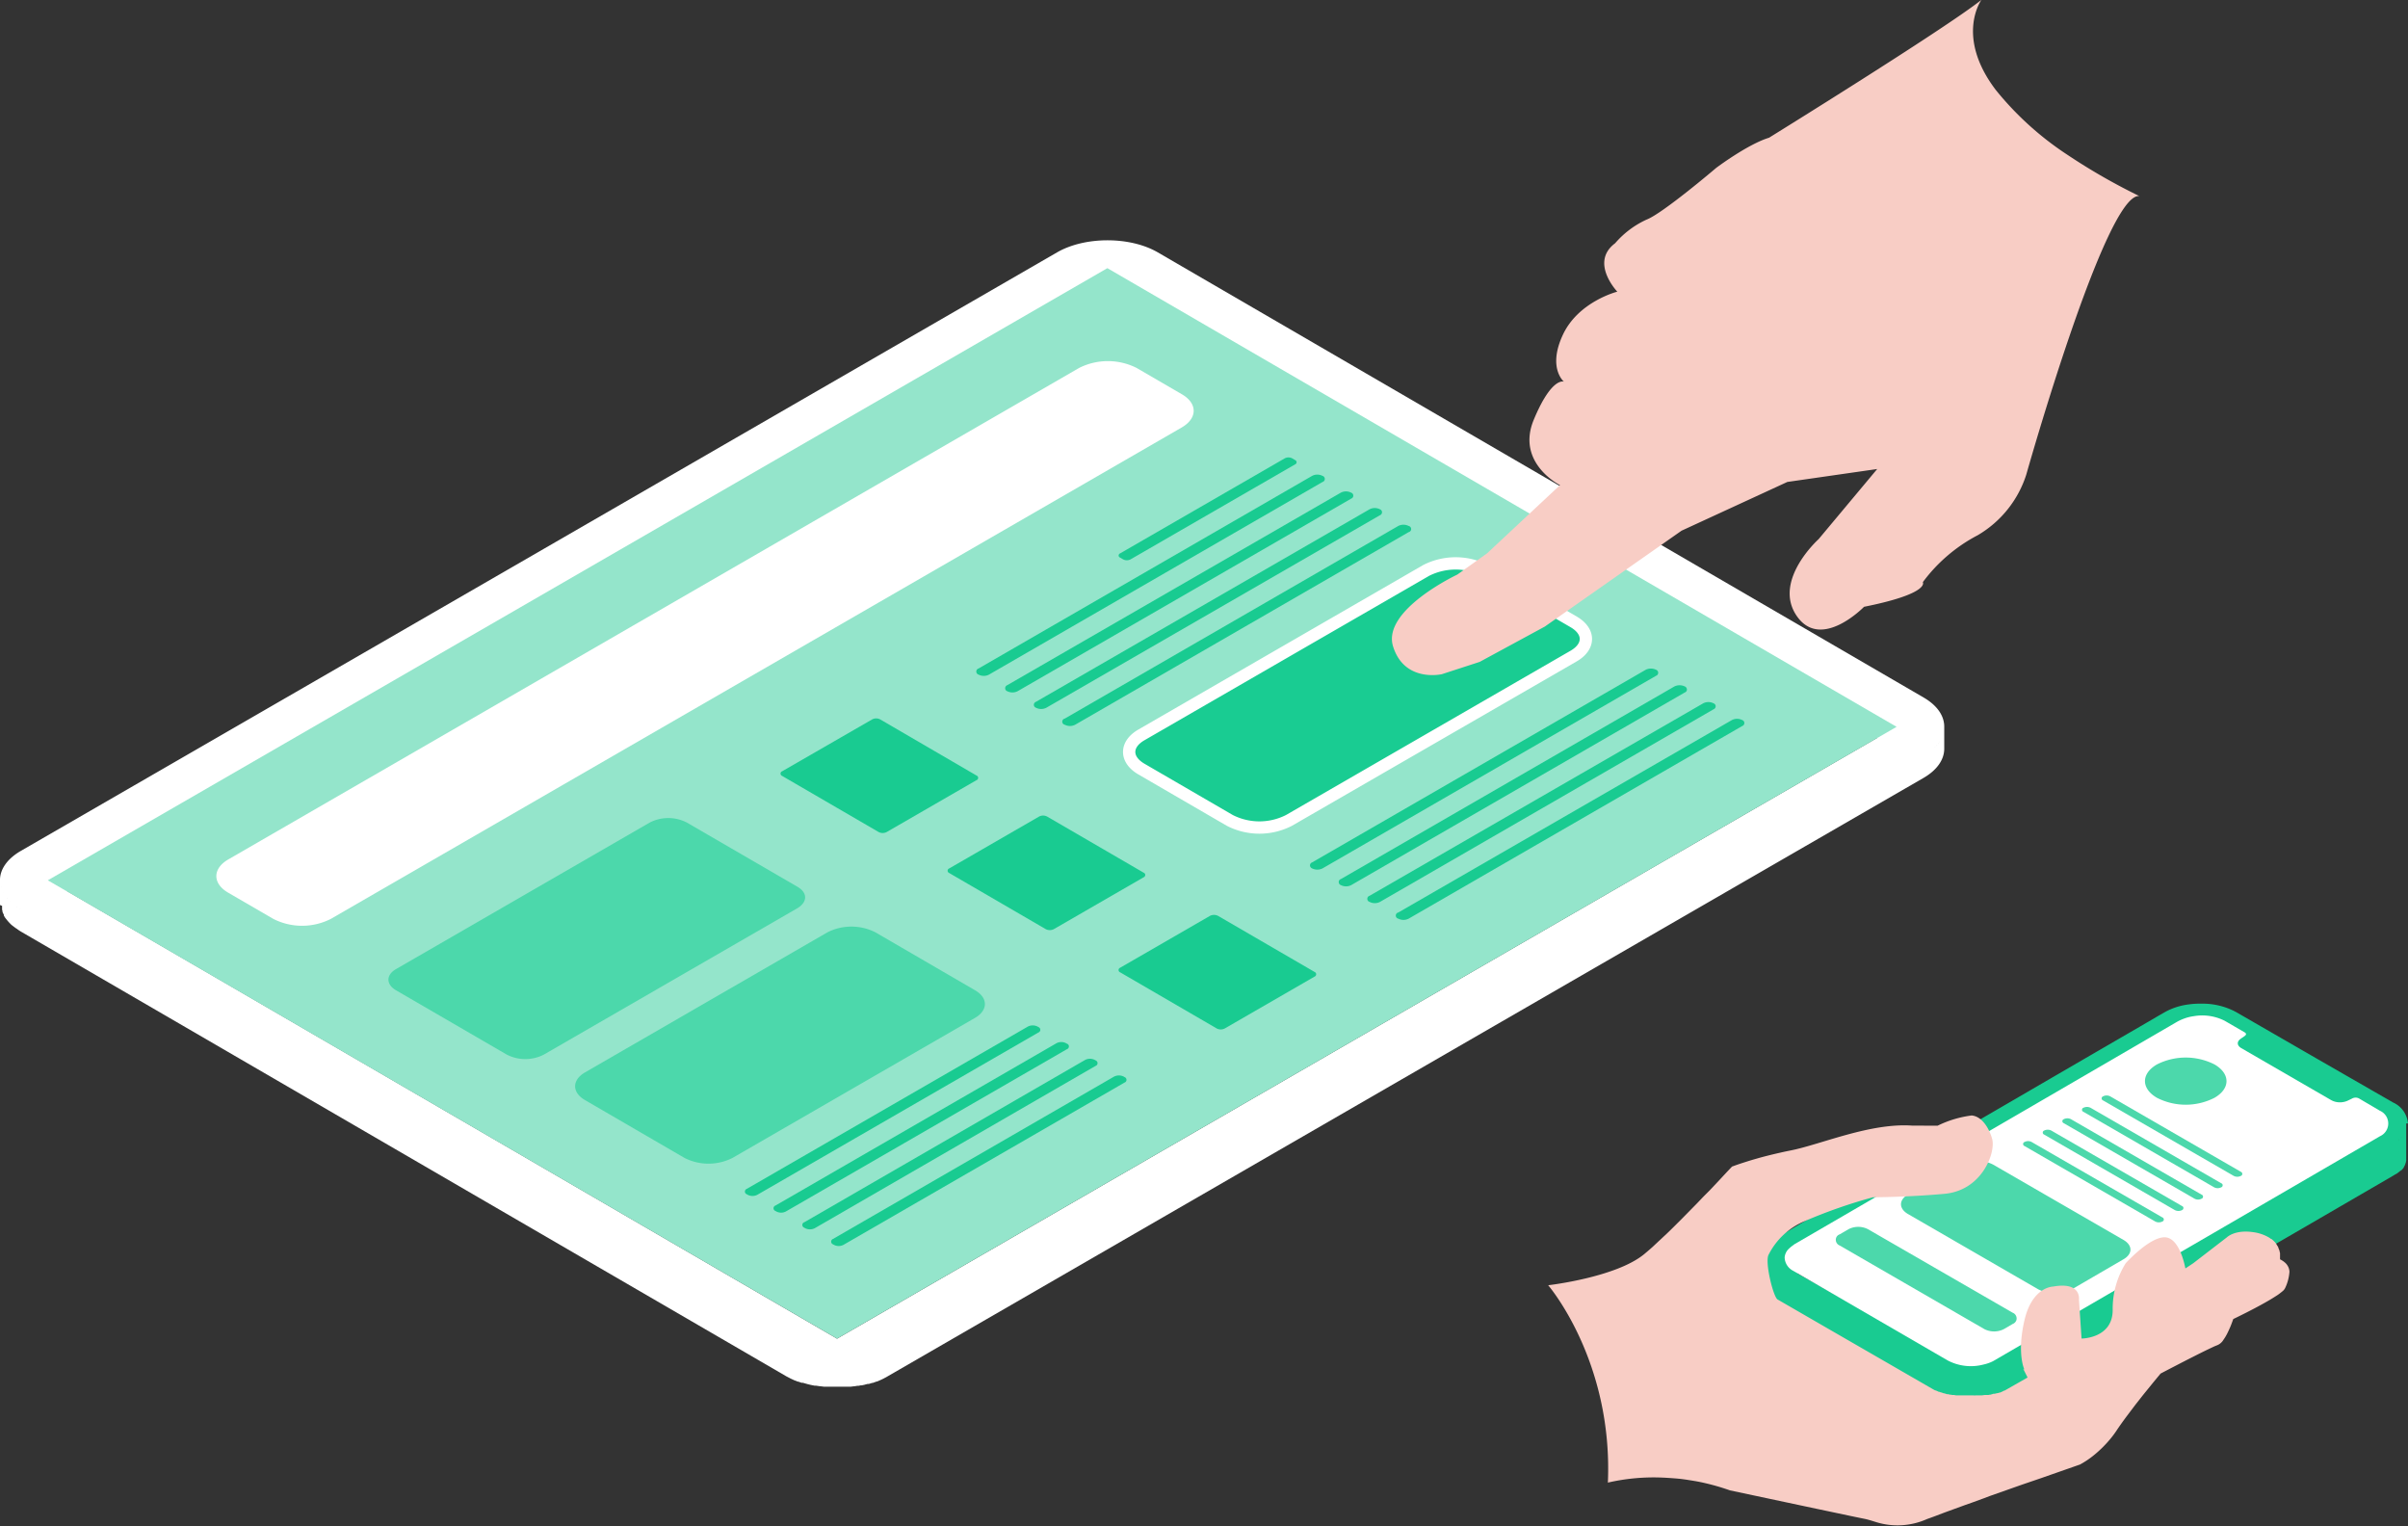 <svg xmlns="http://www.w3.org/2000/svg" viewBox="0 0 391.24 247.93"><rect x="0" y="0" width="391.24" height="247.93" fill="#333333" stroke="none"/><defs><style>.cls-1{fill:#fff;}.cls-2{fill:#94e5cb;}.cls-3{fill:#19cb91;}.cls-4{fill:#19cc92;stroke:#fff;stroke-miterlimit:10;stroke-width:2px;}.cls-5{fill:#4cd8ab;}.cls-6{fill:#f8cdc5;}</style></defs><title>Test_green</title><g id="Layer_2" data-name="Layer 2"><g id="Layer_1-2" data-name="Layer 1"><g id="Group_4000" data-name="Group 4000"><g id="Group_3830" data-name="Group 3830"><path id="Path_2456" data-name="Path 2456" class="cls-1" d="M0,143.13c-.07-1.77,1.06-3.57,3.41-4.92L171.74,41c4.54-2.62,11.87-2.62,16.38,0l124.41,72.3c2.24,1.3,3.36,3,3.36,4.73v3.6c0,1.73-1.13,3.46-3.42,4.77L144.16,223.61a4.16,4.16,0,0,1-.42.23l-.14.08-.29.14-.17.08-.27.12-.19.08-.19.08-.06,0-.61.22-.1,0-.55.17-.09,0-.11,0-.35.09-.21.06-.39.08-.15,0h0l-.35.07-.2,0-.48.08h-.08l-.55.07H138l-.41,0h0l-.2,0-.35,0h-1.94l-.39,0-.23,0-.37,0h-.23l-.57-.07h-.09l-.66-.1-.06,0a.86.86,0,0,1-.17,0l-.3-.06-.25-.05-.3-.07-.24-.06-.29-.08-.24-.07-.28-.08-.13,0-.08,0-.5-.18-.1,0-.58-.23-.15-.07-.43-.2-.15-.08-.54-.28L3.38,151.32l-.14-.09-.13-.08L2.9,151l-.18-.13-.2-.13-.18-.13a1.24,1.24,0,0,0-.18-.14L2,150.35l-.17-.14-.06-.06a1.59,1.59,0,0,1-.13-.13l0,0-.24-.25-.05-.06-.19-.22,0,0,0,0L1,149.29l-.17-.22-.08-.13-.12-.2,0-.05,0-.09-.09-.17-.07-.15a1.47,1.47,0,0,1-.07-.17l0-.08a.64.64,0,0,0,0-.07l-.06-.17c0-.06,0-.1,0-.15s0-.11,0-.17a.29.29,0,0,1,0-.09.15.15,0,0,1,0-.06,1.13,1.13,0,0,1,0-.18A.77.77,0,0,1,0,147a.91.91,0,0,1,0-.17s0-.07,0-.1V143A.53.53,0,0,1,0,143.13Zm1.45,3.1-.13-.14h0a1.59,1.59,0,0,0,.13.13Zm-.26-.3-.12-.13,0,0,.1.12Zm-.45-.6,0,0h0ZM.56,145a.25.25,0,0,0,0-.07h0Zm-.16-.31,0-.08h0Zm-.13-.32,0-.09v0l0,.08Zm-.11-.31a.3.3,0,0,0,0-.1v0l0,.08Zm-.07-.32a.36.36,0,0,1,0-.1h0a.64.64,0,0,0,0,.09ZM0,143.45s0-.07,0-.11v0a.3.3,0,0,1,0,.1Zm1.58,2.93,0,0,.13.12-.14-.13Zm1.22,1-.13-.08h0l.13.09Zm-.4-.27-.1-.08h0l.11.08Zm-.35-.28L2,146.72H2ZM136,217.46l169-97.59L179.93,47.18l-169,97.59Zm178.43-96.13-.13.14.13-.13Zm1.48-3.12a.86.86,0,0,1,0,.16.76.76,0,0,0,0-.15Zm0,.33s0,.1,0,.15a.68.68,0,0,0,0-.15Zm-.05.32a.83.83,0,0,1,0,.15.54.54,0,0,0,0-.15Zm-.08.32s0,.1-.05.15,0-.1.05-.15Zm-.11.32-.06.15.06-.15Zm-.14.31a1,1,0,0,1-.07.15.61.61,0,0,0,.07-.14Zm-.16.32c0,.05-.05.1-.08.14a.64.64,0,0,0,.08-.14Zm-.19.31-.09.14a.67.67,0,0,0,.09-.14Zm-.21.3a1.71,1.71,0,0,0-.11.14l.11-.13Zm-.24.3-.12.13a.77.77,0,0,0,.12-.13Zm-1.79,1.51.13-.09-.13.1Zm.39-.26.15-.11a1.58,1.58,0,0,1-.15.12Zm.36-.27.14-.12-.14.13Zm.33-.27.14-.13-.14.14ZM3.1,147.52h0a1.75,1.75,0,0,0,.27.16l-.27-.15Z"/><g id="Group_3651" data-name="Group 3651"><path id="Path_2457" data-name="Path 2457" class="cls-2" d="M7.77,143,136,217.46l172.15-99.39L179.92,43.56Z"/></g><g id="Group_3673" data-name="Group 3673"><g id="Group_3652" data-name="Group 3652"><path id="Path_2458" data-name="Path 2458" class="cls-3" d="M182,157.2a.4.4,0,0,0,0,.75l15.69,9.12a1.42,1.42,0,0,0,1.3,0l14.6-8.43a.41.41,0,0,0,.23-.52.43.43,0,0,0-.23-.23l-15.7-9.12a1.46,1.46,0,0,0-1.29,0Z"/></g><g id="Group_3671" data-name="Group 3671"><g id="Group_3658" data-name="Group 3658"><path id="Path_2464" data-name="Path 2464" class="cls-4" d="M185.45,119.38c-2.64,1.52-2.66,4,0,5.55l14.38,8.35a10.57,10.57,0,0,0,9.58,0l46.27-26.71c2.64-1.53,2.66-4,0-5.55L241.3,92.66a10.63,10.63,0,0,0-9.58,0Z"/></g><g id="Group_3663" data-name="Group 3663"><path id="Path_2469" data-name="Path 2469" class="cls-1" d="M37.09,139.61c-2.58,1.49-2.59,3.92,0,5.41l7.32,4.25a10.32,10.32,0,0,0,9.34,0L192,69.44c2.58-1.49,2.6-3.92,0-5.41l-7.33-4.26a10.38,10.38,0,0,0-9.34,0Z"/></g><g id="Group_3665" data-name="Group 3665"><path id="Path_2471" data-name="Path 2471" class="cls-5" d="M64.35,157.42c-1.65.94-1.65,2.5,0,3.45l18,10.45a6.59,6.59,0,0,0,6,0l41.23-23.8c1.64-1,1.65-2.5,0-3.46l-18-10.45a6.59,6.59,0,0,0-6,0Z"/></g><g id="Group_3666" data-name="Group 3666"><path id="Path_2472" data-name="Path 2472" class="cls-5" d="M95.06,174.2c-2.15,1.24-2.16,3.27,0,4.51l16.16,9.39a8.62,8.62,0,0,0,7.79,0l39.39-22.74c2.15-1.24,2.17-3.27,0-4.51l-16.17-9.4a8.62,8.62,0,0,0-7.79,0Z"/></g><g id="Group_3653" data-name="Group 3653"><path id="Path_2459" data-name="Path 2459" class="cls-3" d="M182,89.89a.37.37,0,0,0-.23.46.35.35,0,0,0,.23.23l.49.29a1.31,1.31,0,0,0,1.19,0l26.75-15.44a.37.37,0,0,0,0-.69l-.49-.29a1.31,1.31,0,0,0-1.19,0Z"/></g><g id="Group_3654" data-name="Group 3654"><path id="Path_2460" data-name="Path 2460" class="cls-3" d="M159,108.59a.52.52,0,0,0,0,1,1.84,1.84,0,0,0,1.68,0l54.19-31.29a.52.52,0,0,0,0-1,1.84,1.84,0,0,0-1.68,0Z"/></g><g id="Group_3655" data-name="Group 3655"><path id="Path_2461" data-name="Path 2461" class="cls-3" d="M163.66,111.3a.53.53,0,0,0-.32.66.49.49,0,0,0,.31.32,1.86,1.86,0,0,0,1.69,0L219.53,81a.51.51,0,0,0,.32-.65.49.49,0,0,0-.32-.32,1.84,1.84,0,0,0-1.68,0Z"/></g><g id="Group_3656" data-name="Group 3656"><path id="Path_2462" data-name="Path 2462" class="cls-3" d="M168.33,114a.52.52,0,0,0-.33.65.51.51,0,0,0,.32.32,1.84,1.84,0,0,0,1.68,0L224.2,83.7a.52.52,0,0,0,.32-.65.51.51,0,0,0-.32-.32,1.84,1.84,0,0,0-1.68,0Z"/></g><g id="Group_3657" data-name="Group 3657"><path id="Path_2463" data-name="Path 2463" class="cls-3" d="M173,116.73a.51.51,0,0,0,0,1,1.84,1.84,0,0,0,1.68,0l54.19-31.29a.51.51,0,0,0,0-1,1.86,1.86,0,0,0-1.69,0Z"/></g><g id="Group_3659" data-name="Group 3659"><path id="Path_2465" data-name="Path 2465" class="cls-3" d="M213.19,140.09a.51.51,0,0,0-.32.65.55.55,0,0,0,.32.33,1.91,1.91,0,0,0,1.68,0l54.19-31.29a.52.52,0,0,0,.33-.65.5.5,0,0,0-.32-.33,1.91,1.91,0,0,0-1.68,0Z"/></g><g id="Group_3660" data-name="Group 3660"><path id="Path_2466" data-name="Path 2466" class="cls-3" d="M217.86,142.8a.5.5,0,0,0-.32.65.48.48,0,0,0,.32.33,1.84,1.84,0,0,0,1.68,0l54.19-31.29a.5.5,0,0,0,.32-.65.53.53,0,0,0-.31-.33,1.93,1.93,0,0,0-1.69,0Z"/></g><g id="Group_3661" data-name="Group 3661"><path id="Path_2467" data-name="Path 2467" class="cls-3" d="M222.53,145.51a.52.52,0,0,0,0,1,1.84,1.84,0,0,0,1.68,0l54.2-31.29a.52.52,0,0,0,.32-.65.51.51,0,0,0-.32-.32,1.84,1.84,0,0,0-1.68,0Z"/></g><g id="Group_3662" data-name="Group 3662"><path id="Path_2468" data-name="Path 2468" class="cls-3" d="M227.19,148.23a.51.51,0,0,0,0,1,1.84,1.84,0,0,0,1.68,0l54.19-31.29a.52.52,0,0,0,.33-.65.51.51,0,0,0-.32-.32,1.84,1.84,0,0,0-1.68,0Z"/></g><g id="Group_3667" data-name="Group 3667"><path id="Path_2473" data-name="Path 2473" class="cls-3" d="M121.36,193.11a.48.48,0,0,0-.31.6.49.49,0,0,0,.31.3l.13.08a1.7,1.7,0,0,0,1.55,0l45.66-26.36a.47.47,0,0,0,.3-.6.5.5,0,0,0-.3-.3l-.14-.08a1.74,1.74,0,0,0-1.54,0Z"/></g><g id="Group_3668" data-name="Group 3668"><path id="Path_2474" data-name="Path 2474" class="cls-3" d="M126,195.83a.47.47,0,0,0-.3.59.5.5,0,0,0,.3.3l.14.08a1.67,1.67,0,0,0,1.54,0l45.66-26.36a.48.48,0,0,0,.31-.6.47.47,0,0,0-.31-.3l-.14-.08a1.67,1.67,0,0,0-1.54,0Z"/></g><g id="Group_3669" data-name="Group 3669"><path id="Path_2475" data-name="Path 2475" class="cls-3" d="M130.69,198.54a.46.46,0,0,0-.31.59.5.5,0,0,0,.31.31l.13.08a1.76,1.76,0,0,0,1.55,0L178,173.15a.47.47,0,0,0,.3-.6.5.5,0,0,0-.3-.3l-.14-.08a1.74,1.74,0,0,0-1.54,0Z"/></g><g id="Group_3670" data-name="Group 3670"><path id="Path_2476" data-name="Path 2476" class="cls-3" d="M135.36,201.25a.47.47,0,0,0,0,.89l.14.08a1.67,1.67,0,0,0,1.54,0l45.66-26.36a.47.47,0,0,0,.3-.6.47.47,0,0,0-.3-.3l-.13-.08a1.76,1.76,0,0,0-1.55,0Z"/></g></g><g id="Group_3672" data-name="Group 3672"><path id="Path_2477" data-name="Path 2477" class="cls-3" d="M127.08,125.29a.4.4,0,0,0-.24.51.39.39,0,0,0,.23.24l15.69,9.12a1.42,1.42,0,0,0,1.3,0l14.6-8.43a.4.4,0,0,0,.24-.52.42.42,0,0,0-.24-.23L143,116.86a1.4,1.4,0,0,0-1.29,0Z"/></g><g id="Group_3664" data-name="Group 3664"><path id="Path_2470" data-name="Path 2470" class="cls-3" d="M154.23,141.07a.39.39,0,0,0-.24.51.41.41,0,0,0,.24.24l15.69,9.12a1.46,1.46,0,0,0,1.29,0l14.6-8.43a.41.41,0,0,0,.24-.52.42.42,0,0,0-.24-.23l-15.69-9.12a1.4,1.4,0,0,0-1.29,0Z"/></g></g></g><path id="Path_2571" data-name="Path 2571" class="cls-6" d="M347.59,31.85c-5.44-.63-18.37,45.25-18.37,45.25a17.64,17.64,0,0,1-7.9,9.85,26.18,26.18,0,0,0-8.91,7.62s1.26,1.84-9.55,4c0,0-7,7.22-10.94,1.48s3.56-12.47,3.56-12.47L305,76.19l-14.6,2.1-17.19,7.92L251,101.78l-10.59,5.74-6.15,2s-6.08,1.4-7.92-4.51,10.43-11.67,10.43-11.67l4.84-3.45,11.85-11.08s-7.19-3.59-4.26-10.63S254.1,62,254.1,62s-2.7-2.21-.17-7.62,8.84-7,8.84-7-4.52-4.75-.36-7.86a15,15,0,0,1,5.1-3.84c2.64-1,11.32-8.4,11.32-8.4s5.1-3.84,8.6-4.91c0,0,28.45-17.6,34.5-22.39,0,0-4.28,5.9,2.31,14.6a50.41,50.41,0,0,0,11.67,10.57A99.21,99.21,0,0,0,347.59,31.85Z"/><g id="Group_3650" data-name="Group 3650"><g id="Group_3639" data-name="Group 3639"><path id="Path_2446" data-name="Path 2446" class="cls-3" d="M391.23,182.5a4.08,4.08,0,0,0-2.4-3.4l-12.18-7-13.33-7.69a11.42,11.42,0,0,0-5.61-1.37,13.49,13.49,0,0,0-1.68.07,14.05,14.05,0,0,0-1.56.25,12.39,12.39,0,0,0-1.43.44,10.26,10.26,0,0,0-1.3.61c-.95.54-1.9,1.1-2.83,1.64l-1.18.69-3.28,1.9h0l-2.07,1.2h0l-12.55,7.29a3.79,3.79,0,0,1-.34.2l-33.77,19.63-1.8,1-5.06,3a7.76,7.76,0,0,0-1.29.92,4.08,4.08,0,0,0-1.05,1.51,2.86,2.86,0,0,0-.19,1h0v5a3.22,3.22,0,0,0,.84,2.1,6,6,0,0,0,1.65,1.33l9.83,5.68c4.91,2.84,10,5.77,15.51,8.95l.27.15.1.05.2.09.11.05.19.09.11.05.21.09.07,0h0l.41.15.09,0,.44.14.08,0,.12,0,.23.07.16,0,.23.05.08,0,.14,0,.12,0,.35.07.16,0h.12l.18,0,.21,0,.18,0h.07l.18,0h1.57a5.49,5.49,0,0,0,.58,0l.34,0h0l.44,0,.12,0,.44-.07h0l.17,0,.13,0,.19,0,.12,0,.21-.05.1,0,.3-.08.21-.07H324l.12,0,.16-.06.12,0,.16-.06.11-.05.16-.06.11,0,.15-.07.11-.05.16-.07.09-.05.16-.09.08,0,.24-.13c11.27-6.56,22.74-13.22,33.83-19.66l8.81-5.13,9.29-5.39,2.39-1.39,8.52-4.95.15-.09,0,0,.33-.21.06,0,.32-.23.19-.15.06-.05.1-.09v0l.05,0,.11-.12.06,0,.09-.1.05-.06.1-.11,0,0h0l0,0,.13-.18,0-.06.11-.19,0,0h0a2.12,2.12,0,0,0,.11-.21l0-.06.06-.16,0,0v0a.88.88,0,0,0,.05-.15.14.14,0,0,1,0-.06,1.6,1.6,0,0,0,.05-.21h0v0l0-.19a.2.2,0,0,1,0-.07.76.76,0,0,1,0-.15V182.5Zm-.06.52a.09.09,0,0,1,0,0,.29.29,0,0,0,0-.09h0Zm-.23.71h0l0-.08v0l0,.05Zm-.45.71,0,0h0l.08-.1h0l0,0Zm-.18.21,0,0,.09-.11,0,0-.05.06Zm.33-.41,0-.05v0Zm.2-.3v0Zm.2-.45,0-.07v0s0,0,0,.05Zm.07-.2,0-.09s0,0,0,0l0,.05Zm.1-.45s0,0,0-.06v0l0,0Zm0-.23v0Zm-1,2.14h0l-.06.06-.05.05a.52.52,0,0,1,.1-.11Zm-.31.3.12-.12,0,0-.1.08Zm-.07.06h0l-.19.15.19-.17Zm-99.37,18,0,0,0,0Zm0,0h0Zm63.16-32a8.06,8.06,0,0,1,1.23-.57l.34-.11.06,0,.34-.09h0l.32-.07h.06l.39-.07.37,0H357l.16,0h1.48l.36,0h.11l.08,0,.21,0,.09,0,.19,0,.1,0,.22.06.06,0,.08,0,.23.07.12,0,.19.07.1.05.26.11.09,0,.34.17,1.26.71.85.5v2.42h0v.07a.76.76,0,0,0,.16.37,1.71,1.71,0,0,0,.54.42l5,2.9,9.59,5.54.07,0h0l.06,0h.05l0,0h0l.06,0h0l.08,0h0l.07,0h0l.12,0,.17,0h.76l.24,0h0l.19,0,.06,0,.1,0,0,0,.05,0,.17-.07.46-.22.29-.14.14-.06,0,0,.09,0,.09,0,.08,0h.32l.14,0h0l.09,0,.08,0,.17.07.61.35,1.22.7.73.43-62.13,36.1h0l0,0-.16.07-.07,0-.14.06-.08,0-.17.07,0,0-.22.07-.07,0-.19.05-.08,0-.26.07h0l-.39.07-.27,0-.16,0-.33,0-.46,0h-.92l-.3,0-.21,0-.19,0a7.24,7.24,0,0,1-2.28-.68l0,0-.28-.14L292,206.84l9.06-5.26c17.19-10,35-20.31,52.56-30.53ZM387,180.7h0l.08.06Zm-.16-.13.1.07Zm-96.49,22.65,0,0a.61.61,0,0,0,.07-.1l-.05.06Zm-.13.2v0a.75.75,0,0,1,.07-.12.36.36,0,0,0-.07.1Zm-.1.18s0-.09.07-.14a.83.83,0,0,0-.07.13Zm0,.08,0,.06,0-.08Zm-.05.12v0l0,0Zm0,.06v0l0,0Zm0,.13h0a.24.24,0,0,1,0-.08.09.09,0,0,0,0,.06Zm0,0h0v0Zm0,.15a.5.5,0,0,1,0-.12.27.27,0,0,0,0,.12Zm0,.14v-.1a.34.34,0,0,0,0,.1Zm98-21.86v-.06h0a.15.15,0,0,0,0,.07Zm-.71-1.53.07.06-.06-.06Zm.12.12.06.07-.06-.07Zm.11.13,0,.06,0-.06Zm.09.13.05.06,0-.06Zm.09.13a.43.43,0,0,1,0,.07.25.25,0,0,0,0-.07Zm.07.13,0,.07,0-.06Zm.07.14,0,.06,0-.06Zm.05.13,0,.07,0-.06Zm0,.14a.19.19,0,0,1,0,.07s0,0,0-.06Zm0,.14s0,0,0,.07,0,0,0-.06Zm0,.14v0Zm-.75-1.39-.07-.06h0l.06.06Zm-.43-.35-.17-.11.16.11ZM364.94,168a.14.14,0,0,0,0-.06.13.13,0,0,1,0,.06Zm-.06-.14a.34.34,0,0,0-.06-.06l.05.06Zm0,.07,0-.06a.14.14,0,0,1,0,.06Zm-.1-.13-.09-.07.08.06ZM290.55,203a1.14,1.14,0,0,1,.11-.11.43.43,0,0,0-.12.11Zm-4.19,1.64a.17.17,0,0,0,0-.07s0,0,0,.06Zm.11.53,0-.05Zm-.07-.28s0,0,0-.06a0,0,0,0,0,0,.05Zm.14.47,0,.08Zm.11.27,0,0Zm.15.27,0,.06,0-.06Zm.16.24,0,.06Z"/><path id="Path_2447" data-name="Path 2447" class="cls-1" d="M386.65,180.42l-3.4-2a1.19,1.19,0,0,0-1.13.05l-.29.14-.46.22a3.08,3.08,0,0,1-1.92.15,2.81,2.81,0,0,1-.74-.3l-9.41-5.44-5.18-3a1.35,1.35,0,0,1-.38-.33.75.75,0,0,1-.15-.37.63.63,0,0,1,.08-.38,1.06,1.06,0,0,1,.31-.36c.13-.1.28-.2.42-.29l.24-.17c.35-.25.38-.42.08-.63l-3.28-1.9a8.11,8.11,0,0,0-5-.74,7.38,7.38,0,0,0-1.54.38,7.8,7.8,0,0,0-1.31.61l-52.5,30.52-9.54,5.54-.26.2a4.78,4.78,0,0,0-.65.54,2.15,2.15,0,0,0-.68,1.42,2.52,2.52,0,0,0,1.38,2.15L316.46,221a8.09,8.09,0,0,0,5.81.66,6.56,6.56,0,0,0,1.54-.54l62.88-36.55a2.26,2.26,0,0,0,0-4.13Z"/></g><g id="Group_3649" data-name="Group 3649"><g id="Group_3640" data-name="Group 3640"><path id="Path_2448" data-name="Path 2448" class="cls-5" d="M359.8,172.91c2.59,1.5,2.61,3.92,0,5.42a10.28,10.28,0,0,1-9.35,0c-2.59-1.5-2.6-3.92,0-5.42A10.34,10.34,0,0,1,359.8,172.91Z"/></g><g id="Group_3641" data-name="Group 3641"><path id="Path_2449" data-name="Path 2449" class="cls-5" d="M364.08,190.35a.36.36,0,0,1,.22.45.34.34,0,0,1-.22.22,1.29,1.29,0,0,1-1.15,0L341.7,178.76a.36.36,0,0,1-.22-.45.4.4,0,0,1,.22-.22,1.29,1.29,0,0,1,1.15,0Z"/></g><g id="Group_3642" data-name="Group 3642"><path id="Path_2450" data-name="Path 2450" class="cls-5" d="M360.89,192.21a.34.34,0,0,1,.22.44.31.31,0,0,1-.22.22,1.23,1.23,0,0,1-1.15,0l-21.23-12.26a.35.35,0,0,1-.22-.44.32.32,0,0,1,.22-.22,1.29,1.29,0,0,1,1.15,0Z"/></g><g id="Group_3643" data-name="Group 3643"><path id="Path_2451" data-name="Path 2451" class="cls-5" d="M327,213.24a1,1,0,0,1,.61,1.22,1,1,0,0,1-.6.61l-1.44.84a3.5,3.5,0,0,1-3.15,0l-23.5-13.58a1,1,0,0,1-.61-1.21.94.94,0,0,1,.6-.61l1.44-.84a3.47,3.47,0,0,1,3.14,0Z"/></g><g id="Group_3648" data-name="Group 3648"><g id="Group_3644" data-name="Group 3644"><path id="Path_2452" data-name="Path 2452" class="cls-5" d="M357.7,194.06a.34.34,0,0,1,.22.44.31.31,0,0,1-.22.22,1.21,1.21,0,0,1-1.14,0l-21.24-12.26a.35.35,0,0,1-.22-.44.37.37,0,0,1,.22-.22,1.29,1.29,0,0,1,1.15,0Z"/></g><g id="Group_3645" data-name="Group 3645"><path id="Path_2453" data-name="Path 2453" class="cls-5" d="M354.52,195.91a.34.34,0,0,1,.21.45.35.35,0,0,1-.21.22,1.29,1.29,0,0,1-1.15,0l-21.24-12.27a.35.35,0,0,1,0-.66,1.29,1.29,0,0,1,1.15,0Z"/></g><g id="Group_3646" data-name="Group 3646"><path id="Path_2454" data-name="Path 2454" class="cls-5" d="M351.33,197.76a.36.36,0,0,1,.22.45.37.37,0,0,1-.22.22,1.29,1.29,0,0,1-1.15,0l-21.24-12.26a.35.35,0,0,1-.22-.44.34.34,0,0,1,.22-.22,1.23,1.23,0,0,1,1.15,0Z"/></g><g id="Group_3647" data-name="Group 3647"><path id="Path_2455" data-name="Path 2455" class="cls-5" d="M345,201.41c1.52.87,1.53,2.29,0,3.16l-8.37,4.87a6.06,6.06,0,0,1-5.47,0L310,197.21c-1.51-.87-1.52-2.29,0-3.17l8.36-4.86a6.06,6.06,0,0,1,5.47,0Z"/></g></g></g></g><path id="Path_2479" data-name="Path 2479" class="cls-6" d="M314.82,182.86a17.57,17.57,0,0,1,5.54-1.66c2,.21,3.05,2.77,3.33,3.88.55,2.21-1.67,8.3-7.76,8.85s-11.62.56-11.62.56a83.54,83.54,0,0,0-11.08,3.87,11.54,11.54,0,0,0-5.86,5.43c-.69,1.17.76,6.91,1.44,7.3l9.83,5.68c4.91,2.83,10,5.77,15.51,8.95l.28.15.09,0,.2.09.11.05.19.09.11,0,.21.09.07,0h0l.41.15.09,0,.44.14.08,0,.12,0,.23.07.16,0,.24.06h.07l.14,0,.12,0a2,2,0,0,0,.35.06l.16,0h.12l.18,0,.21,0,.18,0h.07l.18,0h1.58a5.44,5.44,0,0,0,.57,0l.34,0h0l.44,0,.11,0,.45-.06h0l.16,0,.14,0,.19,0,.12,0,.21-.05.1,0,.3-.08.21-.07H324l.11,0,.17-.06.12,0,.15-.06.12,0,.15-.07.11,0,.16-.06.11-.05.15-.07.1-.05.16-.09.08,0,.23-.13,3.51-2-.71-1.42.2.14s-1.26-2.53,0-8,4.64-5.49,4.64-5.49c4.65-.84,4.22,2.11,4.22,2.11l.42,6.33s5.06,0,5.06-4.64a13.93,13.93,0,0,1,2.11-7.59s3.8-4.22,6.32-4.22,3.38,5.06,3.38,5.06l1.27-.84,5.48-4.22s1.27-1.26,4.21-.84a6.89,6.89,0,0,1,2.58.85h0a3.27,3.27,0,0,1,.36.25l.07,0,.31.26,0,0,.24.24s0,0,.05.06l.22.27,0,.06a2.2,2.2,0,0,1,.17.25l0,0a1.91,1.91,0,0,1,.15.28l0,.06.11.26h0a1.43,1.43,0,0,1,.09.27l0,.06a1.82,1.82,0,0,1,.07.25h0c0,.08,0,.15,0,.22v0l0,.2v0c0,.06,0,.11,0,.17v.3h0v.11a3.61,3.61,0,0,1,.78.51,2.17,2.17,0,0,1,.62.87,2.21,2.21,0,0,1,.13.62,7.32,7.32,0,0,1-.69,2.64,1.59,1.59,0,0,1-.48.58c-.23.19-.47.38-.72.55s-.82.53-1.29.81c-2.5,1.48-5.95,3.12-5.95,3.12s-.18.53-.46,1.22c-.15.35-.32.73-.51,1.11a7.89,7.89,0,0,1-.63,1.05,2.1,2.1,0,0,1-.93.84l-.52.21-.51.24-.61.29c-2.75,1.33-7.64,3.9-7.64,3.9l-1.15,1.39-1.21,1.49c-.27.33-.56.69-.84,1.05l-.59.75-.3.38-.59.78-.89,1.18c-.58.78-1.13,1.55-1.6,2.26-.32.48-.65.92-1,1.34a19.13,19.13,0,0,1-2.92,2.84,14.15,14.15,0,0,1-2,1.31l-6.43,2.25-2.93,1-5.25,1.85-1,.38-2,.73-1,.35-2.74,1c-1.41.51-2.61,1-3.46,1.28a11.74,11.74,0,0,1-8.43.48c-.62-.19-1.17-.37-1.7-.48l-.59-.12-.44-.09-1.11-.23-3.88-.82-1.85-.39-1.93-.41-12.14-2.58a36.76,36.76,0,0,0-3.88-1.14c-.63-.15-1.25-.28-1.86-.38s-1.22-.2-1.8-.28-1.17-.13-1.73-.17-1.11-.08-1.64-.1a33.08,33.08,0,0,0-8.92.81c.85-19.83-9.7-32.06-9.7-32.06s11-1.26,15.61-5.06c.42-.35.88-.74,1.37-1.18l1-.94c.36-.32.71-.67,1.08-1,.56-.53,1.13-1.09,1.7-1.66.38-.38.77-.76,1.15-1.15l2.27-2.31,1.07-1.12,1-1c.65-.68,1.24-1.31,1.75-1.86,1-1.08,1.72-1.84,1.88-2v0h0l0,0c.17-.06.73-.27,1.64-.57l1-.32.59-.18c.62-.18,1.31-.38,2.08-.58s1.6-.4,2.49-.6c.6-.14,1.22-.27,1.88-.4,4.88-1,12.84-4.48,19.59-4Zm-10,9.08-6.85,4Zm-8.32,4.84-3.13,1.82Z"/></g></g></g></svg>